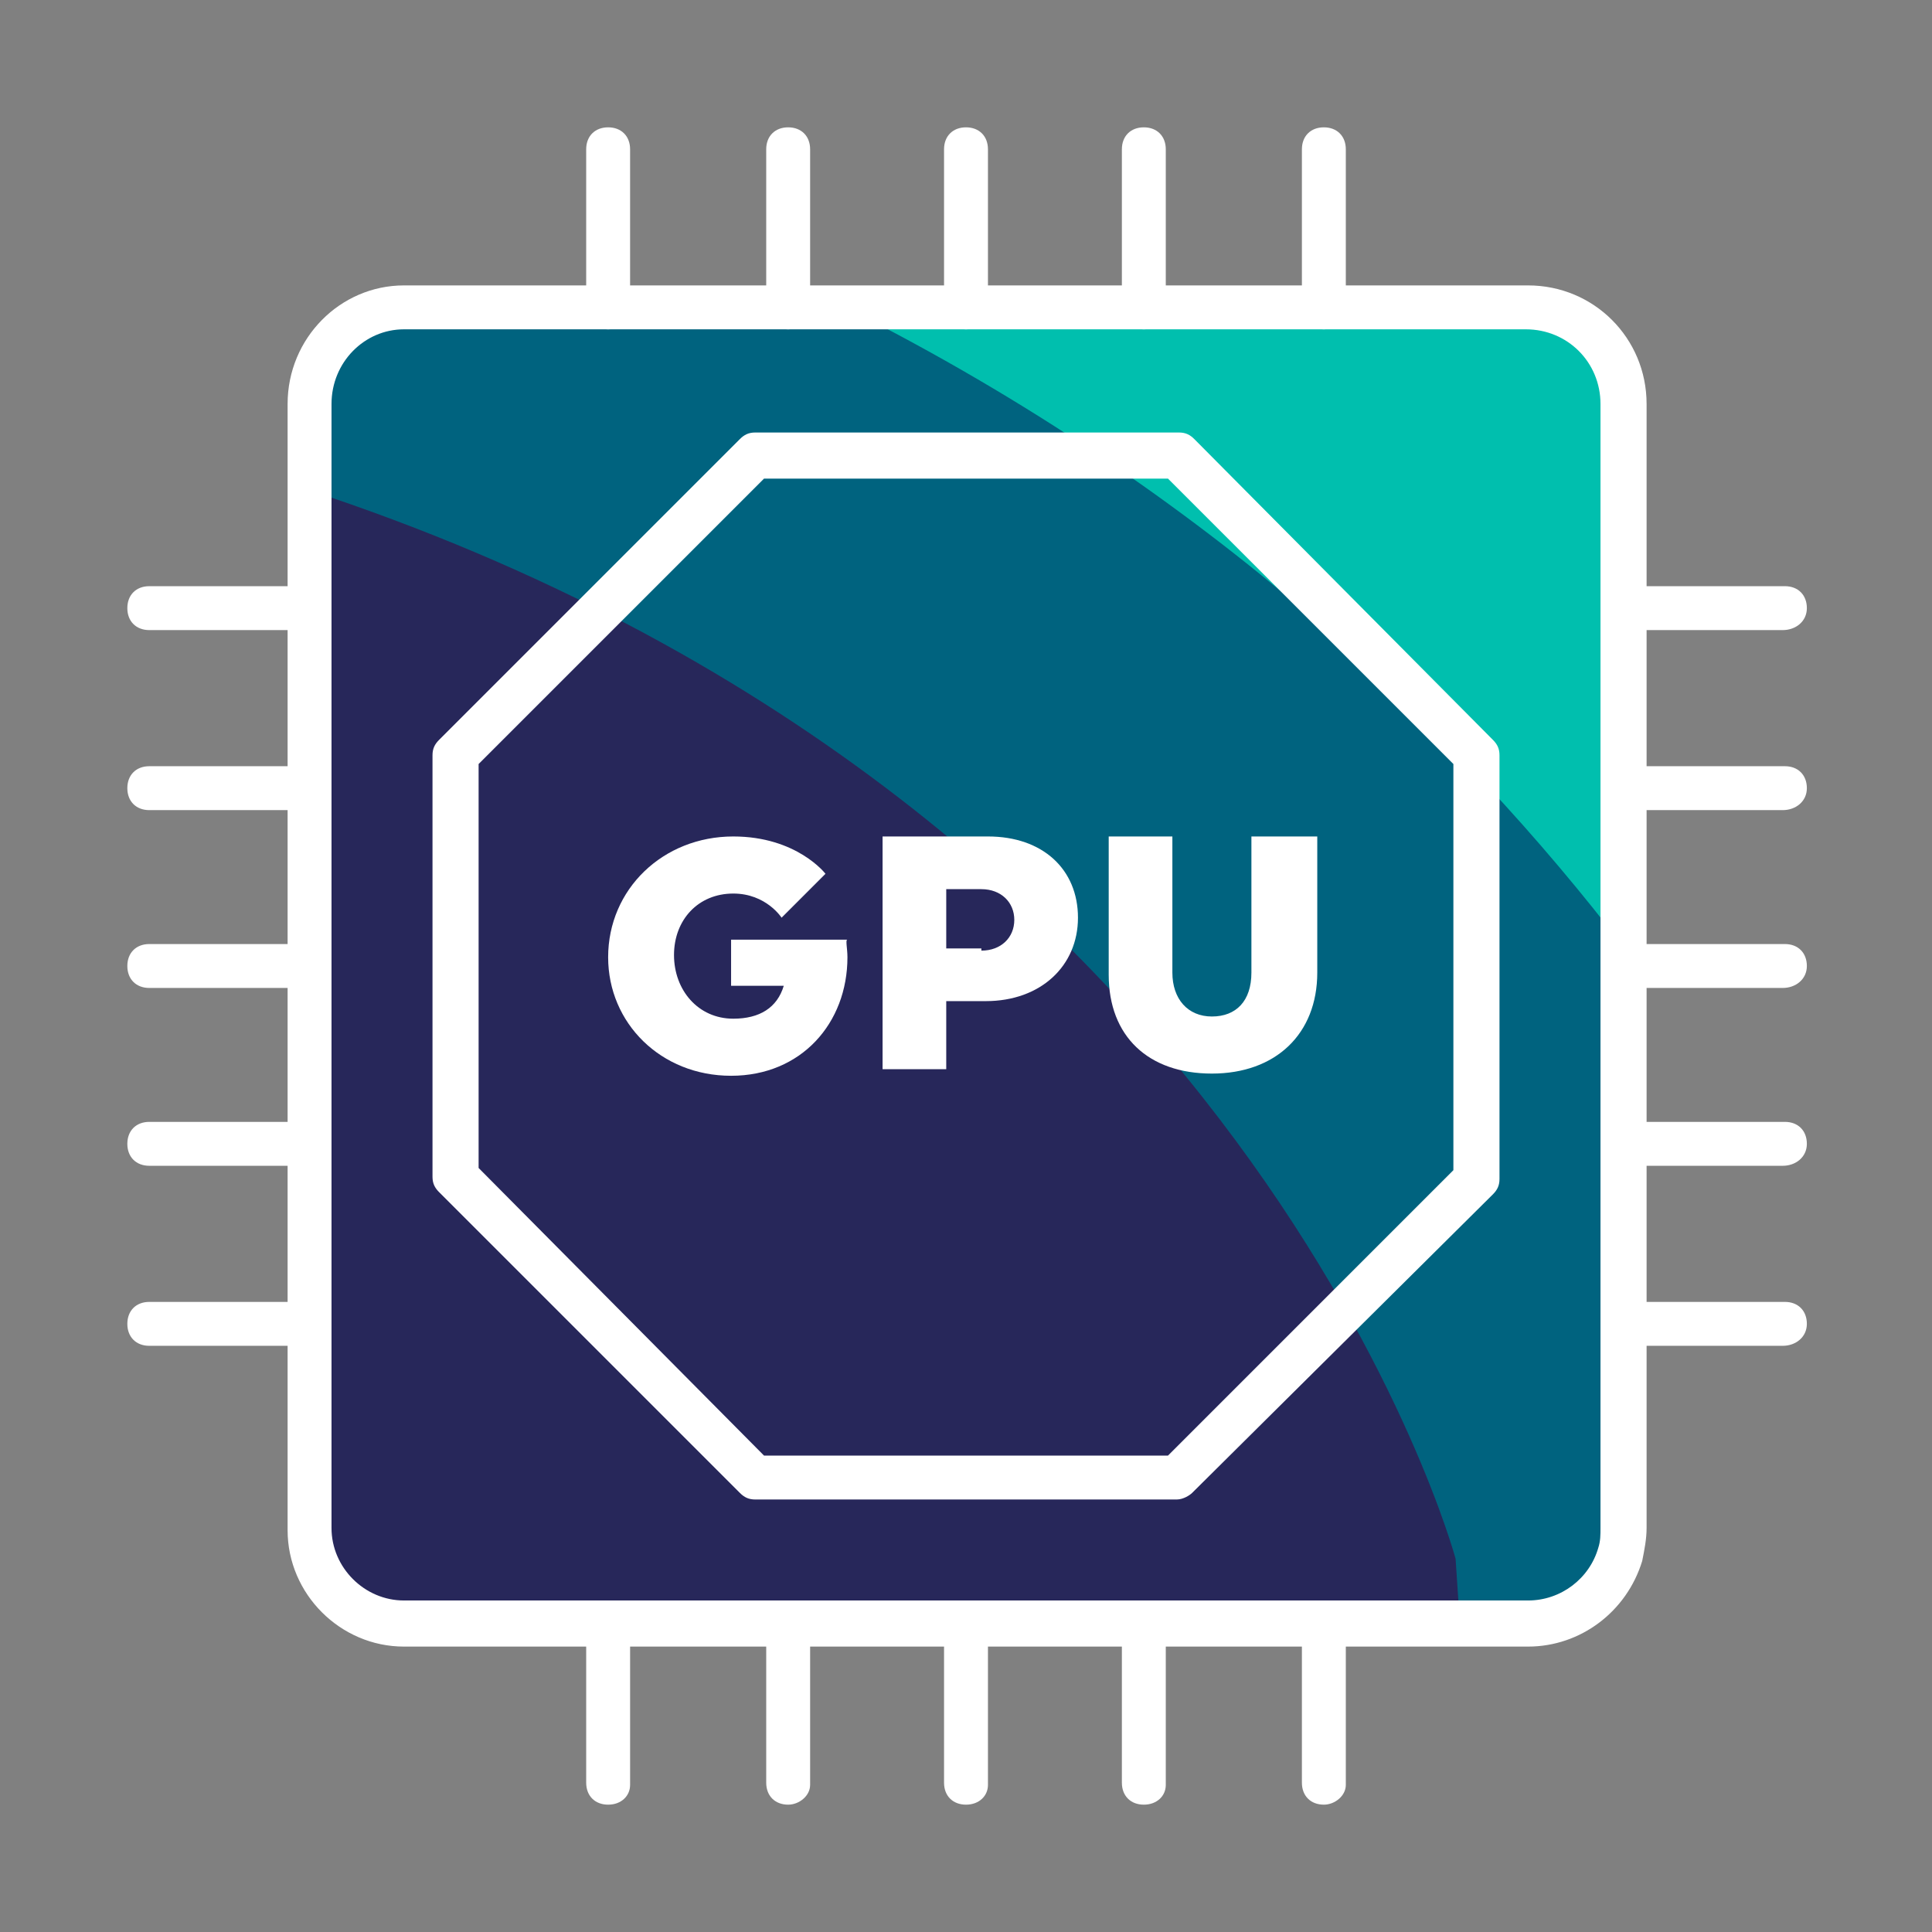 <?xml version="1.0" encoding="UTF-8" standalone="no"?> <svg xmlns:dc="http://purl.org/dc/elements/1.1/" xmlns:cc="http://creativecommons.org/ns#" xmlns:rdf="http://www.w3.org/1999/02/22-rdf-syntax-ns#" xmlns:svg="http://www.w3.org/2000/svg" xmlns="http://www.w3.org/2000/svg" xmlns:sodipodi="http://sodipodi.sourceforge.net/DTD/sodipodi-0.dtd" xmlns:inkscape="http://www.inkscape.org/namespaces/inkscape" version="1.1" x="0px" y="0px" viewBox="0 0 88 88" style="enable-background:new 0 0 88 88;" xml:space="preserve" id="svg77" sodipodi:docname="Pictogramme-12.svg" inkscape:version="1.0.2 (e86c870879, 2021-01-15)"><rect x="0" y="0" width="88" height="88" fill="#808080" stroke="none"/><defs id="defs81"></defs> <style type="text/css" id="style2"> .st0{fill:#FFFFFF;} .st1{fill:#27275A;} .st2{fill:#00BFAE;} .st3{fill:#00637F;} .st4{fill-rule:evenodd;clip-rule:evenodd;fill:#27275A;} .st5{fill-rule:evenodd;clip-rule:evenodd;fill:#00637F;} .st6{fill-rule:evenodd;clip-rule:evenodd;fill:#00BFAE;} .st7{fill:none;stroke:#FF5BFF;stroke-width:2;stroke-linecap:round;stroke-linejoin:round;stroke-miterlimit:10;} .st8{fill:#27275A;stroke:#FFFFFF;stroke-width:2;stroke-linecap:round;stroke-linejoin:round;stroke-miterlimit:10;} .st9{fill:none;stroke:#FFFFFF;stroke-width:2;stroke-linecap:round;stroke-linejoin:round;stroke-miterlimit:10;} .st10{fill:none;stroke:#27275A;stroke-width:2;stroke-linecap:round;stroke-linejoin:round;stroke-miterlimit:10;} .st11{fill:none;stroke:#27275A;stroke-width:2;stroke-linecap:round;stroke-linejoin:round;} .st12{fill-rule:evenodd;clip-rule:evenodd;fill:none;stroke:#FFFFFF;stroke-width:2;stroke-linecap:round;stroke-linejoin:round;stroke-miterlimit:10;} .st13{fill-rule:evenodd;clip-rule:evenodd;fill:none;stroke:#27275A;stroke-width:2;stroke-linecap:round;stroke-linejoin:round;stroke-miterlimit:10;} .st14{fill-rule:evenodd;clip-rule:evenodd;fill:#FFFFFF;} .st15{fill:none;stroke:#FFFFFF;stroke-width:2;stroke-linecap:round;stroke-linejoin:round;} </style> <g id="Calque_1"> <g id="g72"> <path class="st2" d="M 14,69.6 V 18.4 C 14,16 16,14 18.4,14 h 51.2 c 2.4,0 4.3,2 4.3,4.4 v 51.2 c 0,2.4 -2,4.4 -4.3,4.4 H 18.4 C 16,74 14,72 14,69.6 Z" id="path6"></path> <path class="st3" d="M 14,69.6 V 18.4 c 0,-0.4 0.1,-0.8 0.2,-1.2 0.5,-1.8 2.2,-3.2 4.2,-3.2 h 20.1 c 16.7,8.4 28,19.4 35.5,29.2 V 69.6 C 74,72 72,74 69.7,74 H 18.4 C 16,74 14,72 14,69.6 Z" id="path8"></path> <path class="st1" d="M 14,69.6 V 22.3 C 57,36.4 66.3,71 66.3,71 l 0.2,3 h -48 C 16,74 14,72 14,69.6 Z" id="path10"></path> <path class="st0" d="M 69.6,75 H 18.4 c -2.9,0 -5.3,-2.4 -5.3,-5.3 V 18.4 c 0,-3 2.4,-5.4 5.3,-5.4 h 51.2 c 3,0 5.4,2.4 5.4,5.4 v 51.2 c 0,0.5 -0.1,1 -0.2,1.5 C 74.1,73.4 72,75 69.6,75 Z M 18.4,15 c -1.8,0 -3.3,1.5 -3.3,3.4 v 51.2 c 0,1.8 1.5,3.3 3.3,3.3 h 51.2 c 1.5,0 2.8,-1 3.2,-2.4 0.1,-0.3 0.1,-0.6 0.1,-0.9 V 18.4 C 72.9,16.5 71.4,15 69.5,15 Z" id="path12"></path> <g id="g24"> <path class="st0" d="m 27.7,15 c -0.6,0 -1,-0.4 -1,-1 V 6.8 c 0,-0.6 0.4,-1 1,-1 0.6,0 1,0.4 1,1 V 14 c 0,0.6 -0.4,1 -1,1 z" id="path14"></path> <path class="st0" d="m 35.9,15 c -0.6,0 -1,-0.4 -1,-1 V 6.8 c 0,-0.6 0.4,-1 1,-1 0.6,0 1,0.4 1,1 V 14 c 0,0.6 -0.5,1 -1,1 z" id="path16"></path> <path class="st0" d="m 44,15 c -0.6,0 -1,-0.4 -1,-1 V 6.8 c 0,-0.6 0.4,-1 1,-1 0.6,0 1,0.4 1,1 V 14 c 0,0.6 -0.4,1 -1,1 z" id="path18"></path> <path class="st0" d="m 52.1,15 c -0.6,0 -1,-0.4 -1,-1 V 6.8 c 0,-0.6 0.4,-1 1,-1 0.6,0 1,0.4 1,1 V 14 c 0,0.6 -0.4,1 -1,1 z" id="path20"></path> <path class="st0" d="m 60.3,15 c -0.6,0 -1,-0.4 -1,-1 V 6.8 c 0,-0.6 0.4,-1 1,-1 0.6,0 1,0.4 1,1 V 14 c 0,0.6 -0.5,1 -1,1 z" id="path22"></path> </g> <g id="g36"> <path class="st0" d="m 27.7,82.2 c -0.6,0 -1,-0.4 -1,-1 V 74 c 0,-0.6 0.4,-1 1,-1 0.6,0 1,0.4 1,1 v 7.3 c 0,0.5 -0.4,0.9 -1,0.9 z" id="path26"></path> <path class="st0" d="m 35.9,82.2 c -0.6,0 -1,-0.4 -1,-1 V 74 c 0,-0.6 0.4,-1 1,-1 0.6,0 1,0.4 1,1 v 7.3 c 0,0.5 -0.5,0.9 -1,0.9 z" id="path28"></path> <path class="st0" d="m 44,82.2 c -0.6,0 -1,-0.4 -1,-1 V 74 c 0,-0.6 0.4,-1 1,-1 0.6,0 1,0.4 1,1 v 7.3 c 0,0.5 -0.4,0.9 -1,0.9 z" id="path30"></path> <path class="st0" d="m 52.1,82.2 c -0.6,0 -1,-0.4 -1,-1 V 74 c 0,-0.6 0.4,-1 1,-1 0.6,0 1,0.4 1,1 v 7.3 c 0,0.5 -0.4,0.9 -1,0.9 z" id="path32"></path> <path class="st0" d="m 60.3,82.2 c -0.6,0 -1,-0.4 -1,-1 V 74 c 0,-0.6 0.4,-1 1,-1 0.6,0 1,0.4 1,1 v 7.3 c 0,0.5 -0.5,0.9 -1,0.9 z" id="path34"></path> </g> <g id="g48"> <path class="st0" d="M 81.2,28.7 H 74 c -0.6,0 -1,-0.4 -1,-1 0,-0.6 0.4,-1 1,-1 h 7.3 c 0.6,0 1,0.4 1,1 0,0.6 -0.5,1 -1.1,1 z" id="path38"></path> <path class="st0" d="M 81.2,36.9 H 74 c -0.6,0 -1,-0.4 -1,-1 0,-0.6 0.4,-1 1,-1 h 7.3 c 0.6,0 1,0.4 1,1 0,0.6 -0.5,1 -1.1,1 z" id="path40"></path> <path class="st0" d="M 81.2,45 H 74 c -0.6,0 -1,-0.4 -1,-1 0,-0.6 0.4,-1 1,-1 h 7.3 c 0.6,0 1,0.4 1,1 0,0.6 -0.5,1 -1.1,1 z" id="path42"></path> <path class="st0" d="M 81.2,53.1 H 74 c -0.6,0 -1,-0.4 -1,-1 0,-0.6 0.4,-1 1,-1 h 7.3 c 0.6,0 1,0.4 1,1 0,0.6 -0.5,1 -1.1,1 z" id="path44"></path> <path class="st0" d="M 81.2,61.3 H 74 c -0.6,0 -1,-0.4 -1,-1 0,-0.6 0.4,-1 1,-1 h 7.3 c 0.6,0 1,0.4 1,1 0,0.6 -0.5,1 -1.1,1 z" id="path46"></path> </g> <g id="g60"> <path class="st0" d="M 14,28.7 H 6.8 c -0.6,0 -1,-0.4 -1,-1 0,-0.6 0.4,-1 1,-1 H 14 c 0.6,0 1,0.4 1,1 0,0.6 -0.4,1 -1,1 z" id="path50"></path> <path class="st0" d="M 14,36.9 H 6.8 c -0.6,0 -1,-0.4 -1,-1 0,-0.6 0.4,-1 1,-1 H 14 c 0.6,0 1,0.4 1,1 0,0.6 -0.4,1 -1,1 z" id="path52"></path> <path class="st0" d="M 14,45 H 6.8 c -0.6,0 -1,-0.4 -1,-1 0,-0.6 0.4,-1 1,-1 H 14 c 0.6,0 1,0.4 1,1 0,0.6 -0.4,1 -1,1 z" id="path54"></path> <path class="st0" d="M 14,53.1 H 6.8 c -0.6,0 -1,-0.4 -1,-1 0,-0.6 0.4,-1 1,-1 H 14 c 0.6,0 1,0.4 1,1 0,0.6 -0.4,1 -1,1 z" id="path56"></path> <path class="st0" d="M 14,61.3 H 6.8 c -0.6,0 -1,-0.4 -1,-1 0,-0.6 0.4,-1 1,-1 H 14 c 0.6,0 1,0.4 1,1 0,0.6 -0.4,1 -1,1 z" id="path58"></path> </g> <path class="st0" d="M 53.6,68.3 H 34.4 c -0.3,0 -0.5,-0.1 -0.7,-0.3 L 20,54.3 C 19.8,54.1 19.7,53.9 19.7,53.6 V 34.4 c 0,-0.3 0.1,-0.5 0.3,-0.7 L 33.7,20 c 0.2,-0.2 0.4,-0.3 0.7,-0.3 h 19.3 c 0.3,0 0.5,0.1 0.7,0.3 L 68,33.7 c 0.2,0.2 0.3,0.4 0.3,0.7 v 19.3 c 0,0.3 -0.1,0.5 -0.3,0.7 L 54.3,68 c -0.1,0.1 -0.4,0.3 -0.7,0.3 z m -18.8,-2 h 18.4 l 13,-13 V 34.8 l -13,-13 H 34.8 l -13,13 v 18.4 z" id="path62"></path> <g id="g70"> <path class="st0" d="m 38.6,43.6 c 0,3 -2.1,5.4 -5.3,5.4 -3.2,0 -5.6,-2.4 -5.6,-5.4 0,-3.1 2.5,-5.5 5.7,-5.5 2.9,0 4.2,1.7 4.2,1.7 l -2,2 c 0,0 -0.7,-1.1 -2.2,-1.1 -1.6,0 -2.7,1.2 -2.7,2.8 0,1.6 1.1,2.9 2.7,2.9 1.2,0 2,-0.5 2.3,-1.5 h -2.4 v -2.1 h 5.3 c -0.1,0 0,0.4 0,0.8 z" id="path64"></path> <path class="st0" d="m 45,38.1 c 2.5,0 4.1,1.5 4.1,3.7 0,2.2 -1.7,3.8 -4.2,3.8 h -1.8 v 3.1 H 40.2 V 38.1 Z m -0.3,5.2 c 0.9,0 1.5,-0.6 1.5,-1.4 0,-0.8 -0.6,-1.4 -1.5,-1.4 h -1.6 v 2.7 h 1.6 z" id="path66"></path> <path class="st0" d="m 60,44.3 c 0,2.8 -1.9,4.6 -4.8,4.6 -2.9,0 -4.7,-1.7 -4.7,-4.5 v -6.3 h 2.9 v 6.2 c 0,1.2 0.7,2 1.8,2 1.1,0 1.8,-0.7 1.8,-2 v -6.2 h 3 z" id="path68"></path> </g> </g> </g> <g id="Calque_2"> </g> <g id="Calque_3"> </g> </svg> 